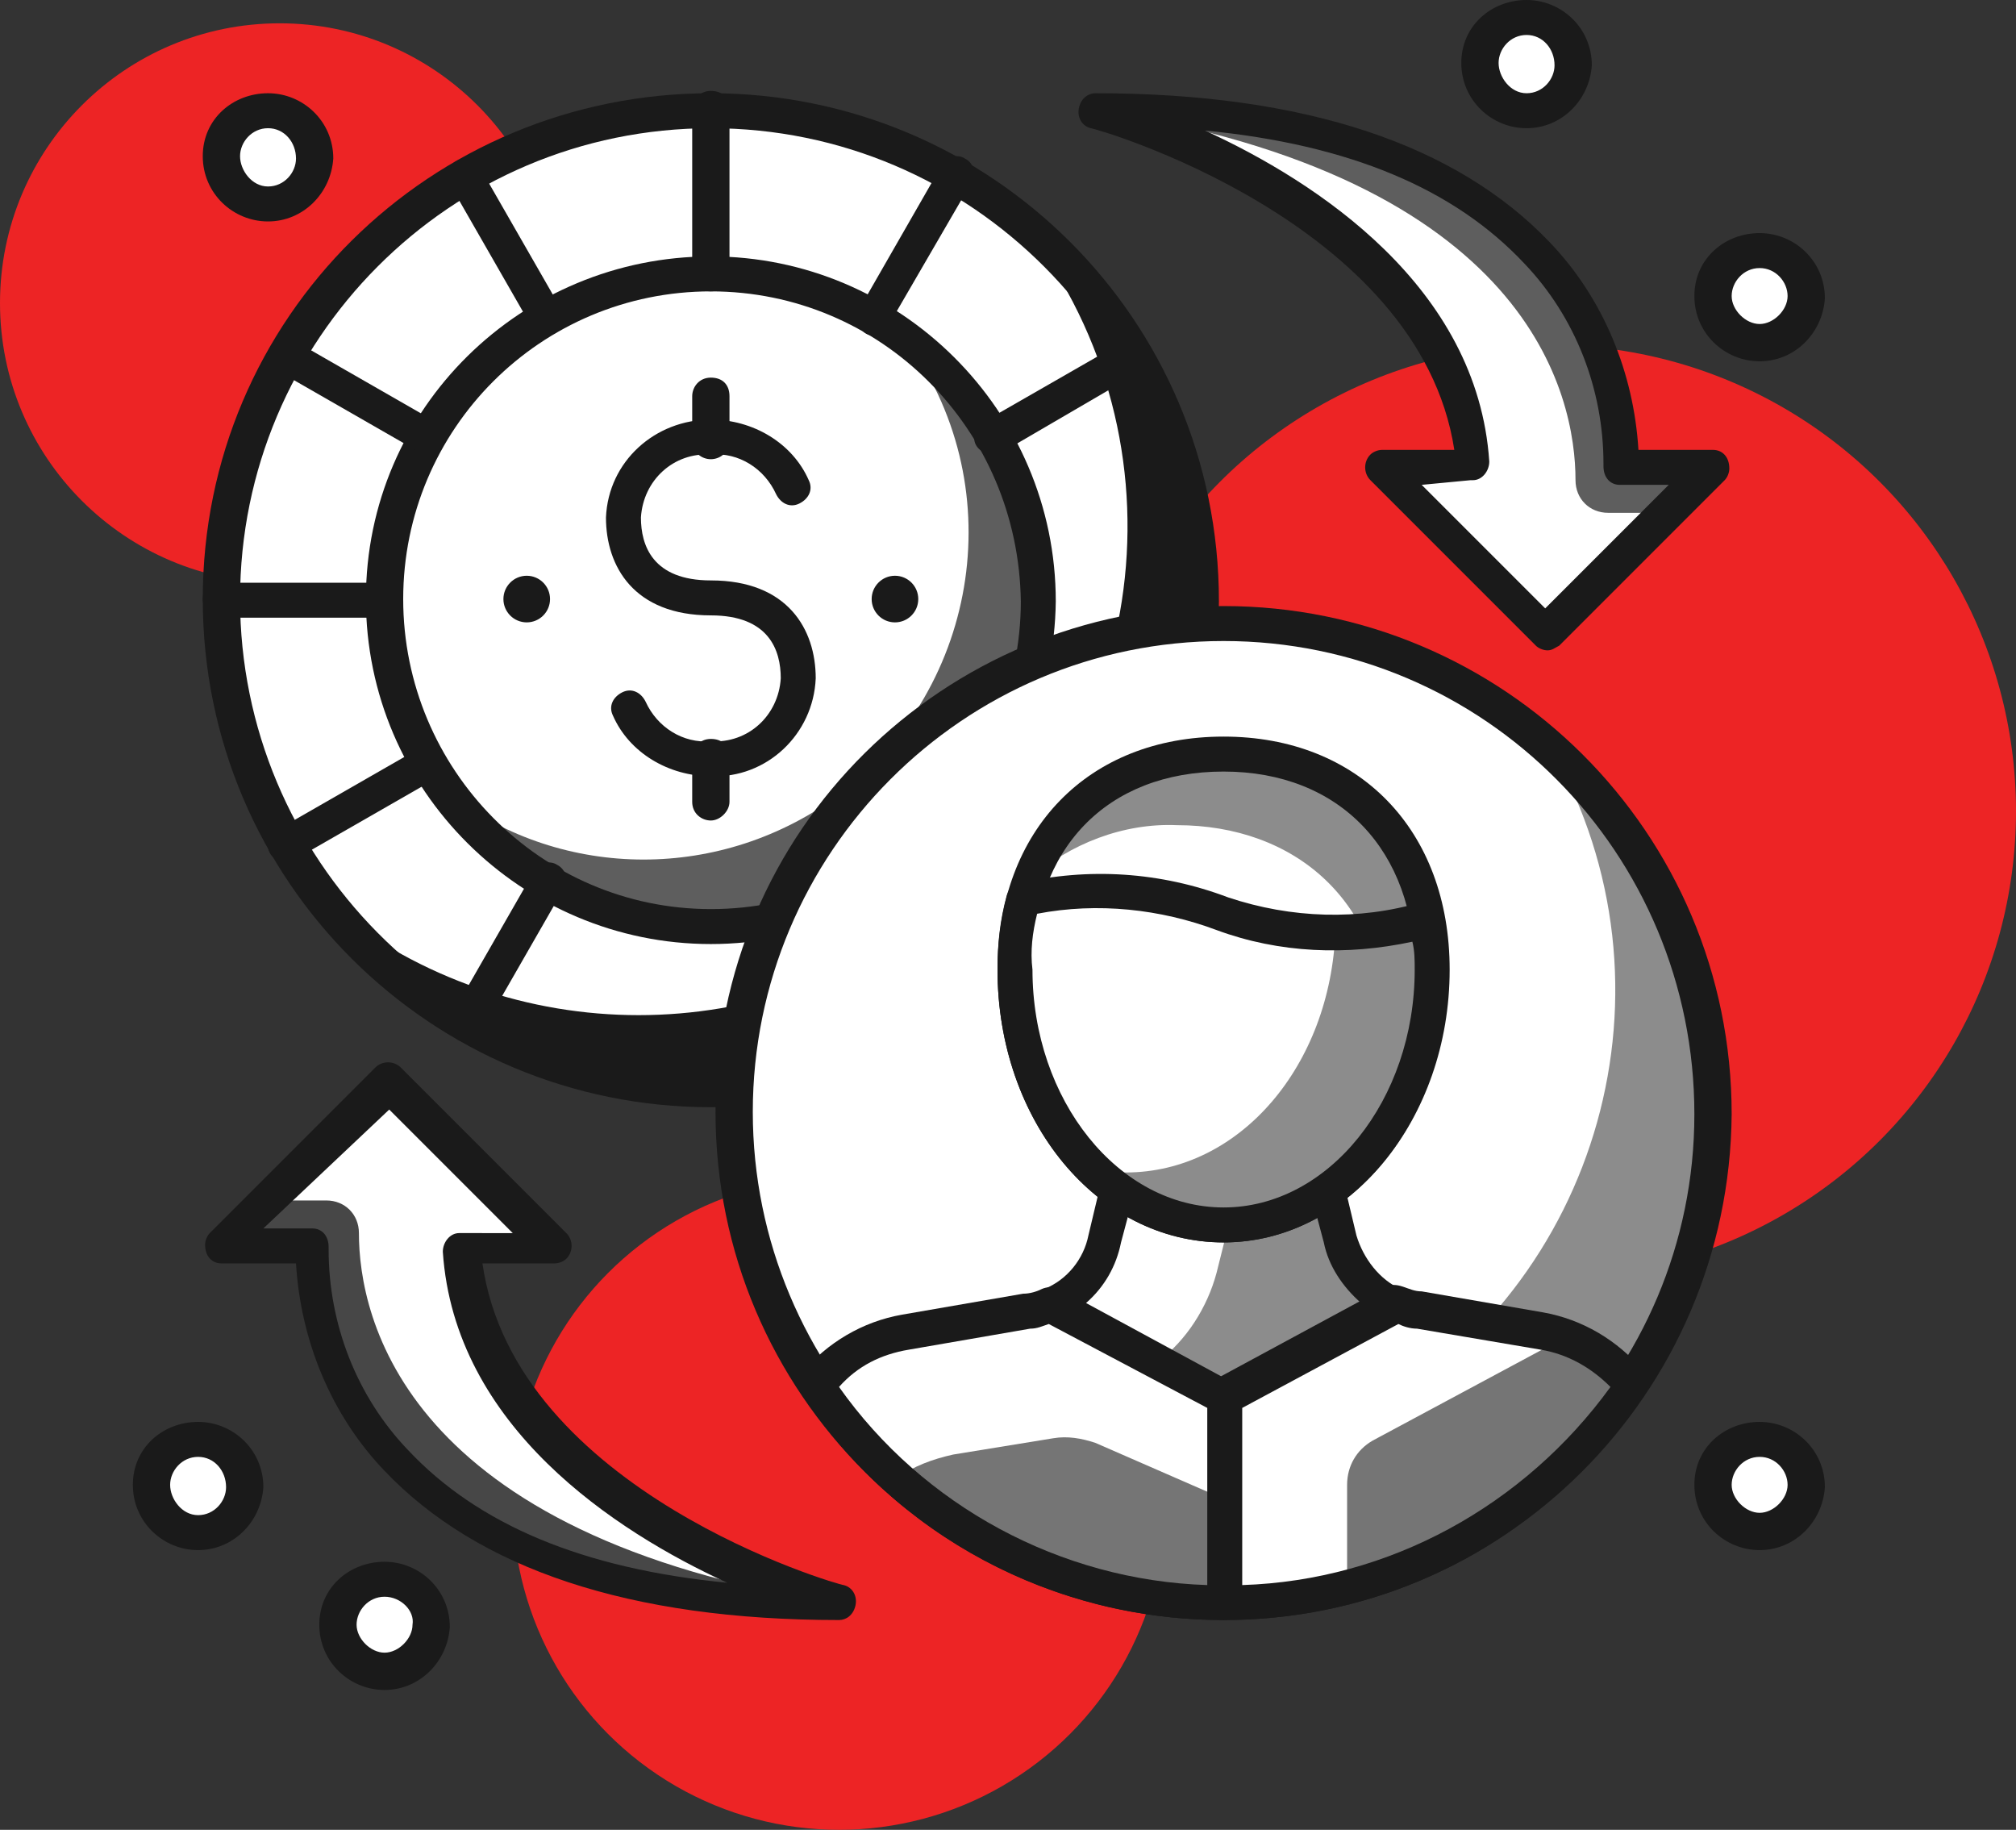 <svg xmlns="http://www.w3.org/2000/svg" xmlns:xlink="http://www.w3.org/1999/xlink" id="layer_1" x="0px" y="0px" viewBox="0 0 86.5 78.5" style="enable-background:new 0 0 86.5 78.5;" xml:space="preserve"><rect x="0" y="0" width="86.5" height="78.5" fill="#333333" stroke="none"/><style type="text/css">	.st0{fill:#ED2425;enable-background:new    ;}	.st1{fill:#FFFFFF;}	.st2{fill:#1a1a1a;}	.st3{opacity:0.7;fill:#1a1a1a;}	.st4{opacity:0.8;fill:#1a1a1a;}	.st5{opacity:0.5;fill:#1a1a1a;enable-background:new    ;}	.st6{opacity:0.6;fill:#1a1a1a;}</style><circle class="st0" cx="36" cy="64.5" r="14"></circle><circle class="st0" cx="12" cy="13" r="12"></circle><circle class="st0" cx="66.5" cy="34.8" r="20"></circle><circle class="st1" cx="30.5" cy="25.7" r="21"></circle><path class="st2" d="M43.7,9.4c7.3,9,5.9,22.2-3.1,29.5c-7.7,6.2-18.7,6.2-26.4,0c7.3,9,20.5,10.4,29.5,3.2s10.4-20.5,3.2-29.5  C45.9,11.4,44.8,10.4,43.7,9.4z"></path><path class="st2" d="M30.5,47.5c-12,0-21.8-9.7-21.8-21.8S18.5,4,30.5,4s21.8,9.7,21.8,21.8C52.2,37.8,42.5,47.5,30.5,47.5z   M30.5,5.5c-11.2,0-20.2,9.1-20.2,20.2S19.3,46,30.5,46s20.3-9.1,20.3-20.2l0,0C50.7,14.6,41.7,5.5,30.5,5.5z"></path><circle class="st1" cx="30.5" cy="25.7" r="14"></circle><path class="st3" d="M38.8,14.5c4.6,6.2,3.3,14.9-2.8,19.6c-5,3.7-11.8,3.7-16.7,0c4.6,6.2,13.4,7.5,19.6,2.9  c6.2-4.6,7.5-13.4,2.9-19.6C40.9,16.3,39.9,15.3,38.8,14.5z"></path><path class="st2" d="M30.5,40.5c-8.1,0-14.8-6.6-14.8-14.8S22.4,11,30.5,11s14.8,6.6,14.8,14.8l0,0C45.2,33.9,38.6,40.5,30.5,40.5z   M30.5,12.5c-7.3,0-13.2,5.9-13.2,13.2S23.2,39,30.5,39s13.3-5.9,13.3-13.2l0,0C43.7,18.4,37.8,12.5,30.5,12.5z"></path><path class="st2" d="M30.5,12.5c-0.4,0-0.8-0.3-0.8-0.8v-7c0-0.4,0.3-0.8,0.8-0.8s0.8,0.3,0.8,0.8v7C31.2,12.2,30.9,12.5,30.5,12.5z  "></path><path class="st2" d="M16.5,26.5h-7c-0.4,0-0.8-0.3-0.8-0.8S9.1,25,9.5,25h7c0.4,0,0.8,0.3,0.8,0.8S16.9,26.5,16.5,26.5z"></path><path class="st2" d="M42.6,19.5c-0.4,0-0.8-0.3-0.8-0.7c0-0.3,0.1-0.5,0.4-0.7l6.1-3.5c0.4-0.2,0.8-0.1,1,0.3c0.2,0.4,0.1,0.8-0.3,1  L43,19.4C42.9,19.5,42.8,19.5,42.6,19.5z"></path><path class="st2" d="M12.3,37c-0.4,0-0.8-0.3-0.8-0.7c0-0.3,0.1-0.5,0.4-0.7l6.1-3.5c0.4-0.2,0.8-0.1,1,0.3c0.2,0.4,0.1,0.8-0.3,1  l-6.1,3.5C12.6,37,12.4,37,12.3,37z"></path><path class="st2" d="M37.5,14.4c-0.4,0-0.7-0.3-0.7-0.8c0-0.1,0-0.3,0.1-0.4l3.5-6.1c0.2-0.4,0.7-0.5,1-0.3c0.4,0.2,0.5,0.7,0.3,1  c0,0,0,0,0,0L38.1,14C38,14.2,37.8,14.4,37.5,14.4z"></path><path class="st2" d="M20,44.7c-0.4,0-0.7-0.3-0.7-0.8c0-0.1,0-0.3,0.1-0.4l3.5-6.1c0.2-0.4,0.7-0.5,1-0.3c0.4,0.2,0.5,0.7,0.3,1  c0,0,0,0,0,0l-3.5,6.1C20.5,44.5,20.3,44.7,20,44.7z"></path><path class="st2" d="M23.5,14.4c-0.3,0-0.5-0.1-0.7-0.4l-3.5-6.1c-0.2-0.4-0.1-0.8,0.3-1c0.4-0.2,0.8-0.1,1,0.3l3.5,6.1  c0.2,0.4,0.1,0.8-0.3,1C23.8,14.3,23.6,14.4,23.5,14.4L23.5,14.4z"></path><path class="st2" d="M18.4,19.5c-0.1,0-0.3,0-0.4-0.1l-6.1-3.5c-0.4-0.2-0.5-0.7-0.3-1c0.2-0.3,0.7-0.5,1-0.3l6.1,3.5  c0.4,0.2,0.5,0.7,0.3,1C18.9,19.4,18.6,19.5,18.4,19.5L18.4,19.5z"></path><path class="st2" d="M30.5,33.3c-1.8,0-3.5-1-4.2-2.6c-0.2-0.4,0-0.8,0.4-1c0.4-0.2,0.8,0,1,0.4c0.5,1.1,1.6,1.8,2.8,1.7  c1.6,0.1,2.9-1.1,3-2.7c0-1.2-0.5-2.7-3-2.7c-3.3,0-4.5-2.1-4.5-4.2c0.1-2.4,2.1-4.2,4.5-4.2c1.8,0,3.5,1,4.2,2.6  c0.2,0.4,0,0.8-0.4,1s-0.8,0-1-0.4c-0.5-1.1-1.6-1.8-2.8-1.7c-1.6-0.1-2.9,1.1-3,2.7c0,1.2,0.5,2.7,3,2.7c3.3,0,4.5,2.1,4.5,4.2  C34.9,31.5,32.9,33.4,30.5,33.3z"></path><path class="st2" d="M30.5,19.7c-0.4,0-0.8-0.3-0.8-0.8v-1.9c0-0.4,0.3-0.8,0.8-0.8s0.8,0.3,0.8,0.8v1.9  C31.3,19.4,30.9,19.7,30.5,19.7z"></path><path class="st2" d="M30.5,35.2c-0.4,0-0.8-0.3-0.8-0.8v-1.9c0-0.4,0.3-0.8,0.8-0.8s0.8,0.3,0.8,0.8v1.9  C31.3,34.8,30.9,35.2,30.5,35.2z"></path><circle class="st2" cx="38.4" cy="25.7" r="1"></circle><circle class="st2" cx="22.6" cy="25.7" r="1"></circle><path class="st1" d="M66.4,27.2l7.1-7.1h-4c0,0,1.1-15.3-22.5-15.3C47,4.7,62.4,9,63.2,20h-4L66.4,27.2z"></path><path class="st3" d="M69.5,20c0,0,1.1-15.3-22.5-15.3c18.7,2.9,20.6,12.3,20.6,15.9c0,0.8,0.6,1.4,1.4,1.4h2.4l2-2L69.5,20z"></path><path class="st2" d="M66.4,27.9L66.4,27.9c-0.2,0-0.4-0.1-0.5-0.2l-7.1-7.1c-0.3-0.3-0.3-0.8,0-1.1c0.1-0.1,0.3-0.2,0.5-0.2h3.1  C60.9,9.5,47,5.5,46.8,5.5c-0.4-0.1-0.6-0.5-0.5-0.9C46.4,4.2,46.7,4,47,4c9,0,15.5,2.2,19.5,6.4c2.3,2.4,3.6,5.6,3.8,8.9h3.2  c0.4,0,0.7,0.3,0.7,0.8c0,0.2-0.1,0.4-0.2,0.5l-7.1,7.1C66.7,27.8,66.6,27.9,66.4,27.9z M61,20.8l5.3,5.3l5.3-5.3h-2.1  c-0.4,0-0.7-0.3-0.7-0.8c0,0,0,0,0-0.1c0-3.2-1.2-6.3-3.4-8.6c-3-3.2-7.5-5.1-13.7-5.7c4.8,2.2,11.7,6.7,12.2,14.2  c0,0.4-0.3,0.8-0.7,0.8c0,0,0,0-0.1,0L61,20.8z"></path><path class="st1" d="M16.6,46.3l-7.1,7.1h4c0,0-1.1,15.3,22.5,15.3c0,0-15.4-4.2-16.2-15.3h4L16.6,46.3z"></path><path class="st4" d="M13.5,53.5c0,0-1.1,15.3,22.5,15.3c-18.7-2.9-20.6-12.3-20.6-15.9c0-0.8-0.6-1.4-1.4-1.4h-2.4l-2,2H13.5z"></path><path class="st2" d="M36,69.5c-9,0-15.5-2.2-19.5-6.4c-2.3-2.4-3.6-5.6-3.8-8.9H9.5c-0.4,0-0.7-0.3-0.7-0.8c0-0.2,0.1-0.4,0.2-0.5  l7.1-7.1c0.3-0.3,0.8-0.3,1.1,0l7.1,7.1c0.3,0.3,0.3,0.8,0,1.1c-0.1,0.1-0.3,0.2-0.5,0.2h-3.1C22.1,64,36,68,36.2,68  c0.4,0.1,0.6,0.5,0.5,0.9C36.6,69.3,36.3,69.5,36,69.5L36,69.5z M11.3,52.7h2.1c0.4,0,0.7,0.3,0.7,0.8c0,0,0,0,0,0.1  c0,3.2,1.2,6.3,3.4,8.6c3,3.2,7.5,5.1,13.7,5.7c-4.8-2.2-11.7-6.7-12.2-14.2c0-0.4,0.3-0.8,0.7-0.8c0,0,0,0,0.1,0H22l-5.3-5.3  L11.3,52.7z"></path><circle class="st1" cx="52.5" cy="47.8" r="21"></circle><path class="st5" d="M66.6,32.2c5.7,10.1,2.1,22.9-8,28.6c-7.9,4.4-17.7,3.3-24.4-2.8c5.7,10.1,18.5,13.7,28.6,8.1  c10.1-5.7,13.7-18.5,8.1-28.6C69.7,35.5,68.3,33.8,66.6,32.2z"></path><path class="st2" d="M52.5,69.5c-12,0-21.8-9.7-21.8-21.8S40.5,26,52.5,26s21.8,9.7,21.8,21.8C74.2,59.8,64.5,69.5,52.5,69.5z   M52.5,27.5c-11.2,0-20.2,9.1-20.2,20.2S41.3,68,52.5,68s20.2-9.1,20.2-20.2l0,0C72.7,36.6,63.7,27.5,52.5,27.5z"></path><path class="st1" d="M57.6,53.1L57,51H48l-0.5,2.1c-0.3,1.3-1.2,2.3-2.4,2.8l7.4,4l7.4-4C58.8,55.4,57.9,54.4,57.6,53.1z"></path><path class="st5" d="M59.9,56c-1.2-0.5-2.1-1.6-2.4-2.8L57,51h-3.9l-0.9,3.6c-0.4,1.5-1.3,2.9-2.5,3.8l2.8,1.5L59.9,56z"></path><path class="st2" d="M52.5,60.7c-0.1,0-0.2,0-0.4-0.1l-7.4-4c-0.4-0.2-0.5-0.6-0.3-1c0.1-0.1,0.2-0.3,0.4-0.3c1-0.4,1.7-1.3,1.9-2.3  l0.5-2.1c0.1-0.3,0.4-0.6,0.7-0.6H57c0.3,0,0.6,0.2,0.7,0.6l0.5,2.1c0.3,1,1,1.9,1.9,2.3c0.4,0.2,0.5,0.6,0.4,1  c-0.1,0.2-0.2,0.3-0.3,0.4l-7.4,4C52.7,60.6,52.6,60.7,52.5,60.7z M46.6,55.9l5.9,3.2l5.9-3.2c-0.8-0.7-1.4-1.6-1.6-2.6l0,0  l-0.4-1.5h-7.9l-0.4,1.5C47.9,54.3,47.4,55.2,46.6,55.9z"></path><path class="st1" d="M61.5,41.6c0,6-4,10.9-9,10.9s-9-4.9-9-10.9s4-9.2,9-9.2S61.5,35.6,61.5,41.6z"></path><path class="st5" d="M59.5,44.6c0,1.8-0.4,3.6-1.1,5.3c2-2.3,3.2-5.2,3.1-8.3c0-6-4-9.2-9-9.2c-3.7,0-6.9,1.8-8.3,5.3  c1.7-1.5,4-2.4,6.3-2.3C55.5,35.4,59.5,38.6,59.5,44.6z"></path><path class="st2" d="M52.5,53.3c-5.4,0-9.7-5.2-9.7-11.7c0-6,3.9-10,9.7-10s9.7,4,9.7,10C62.2,48,57.9,53.3,52.5,53.3z M52.5,33.1  c-5,0-8.2,3.3-8.2,8.5c0,5.6,3.7,10.2,8.2,10.2s8.2-4.6,8.2-10.2C60.7,36.5,57.5,33.1,52.5,33.1z"></path><path class="st1" d="M52.5,39.2c-2.7-1.1-5.7-1.3-8.6-0.6c-0.3,1-0.4,2-0.4,3c0,6,4,10.9,9,10.9s9-4.9,9-10.9c0-0.7-0.1-1.4-0.2-2.2  C58.4,40.3,55.3,40.2,52.5,39.2z"></path><path class="st5" d="M61.3,39.4c-1.3,0.3-2.7,0.5-4,0.5c-0.2,5.8-4.1,10.4-9,10.4c-0.4,0-0.8,0-1.2-0.1c1.5,1.4,3.4,2.2,5.4,2.2  c5,0,9-4.9,9-10.9C61.5,40.9,61.4,40.2,61.3,39.4z"></path><path class="st2" d="M52.5,53.3c-5.4,0-9.7-5.2-9.7-11.7c0-1.1,0.1-2.1,0.4-3.2c0.1-0.3,0.3-0.5,0.5-0.5c3-0.7,6.1-0.5,9,0.6l0,0  c2.7,0.9,5.6,1,8.3,0.2c0.4-0.1,0.8,0.1,0.9,0.5c0,0,0,0,0,0.1c0.1,0.8,0.2,1.5,0.2,2.3C62.2,48,57.9,53.3,52.5,53.3z M44.5,39.2  c-0.2,0.8-0.3,1.6-0.2,2.4c0,5.6,3.7,10.2,8.2,10.2s8.2-4.6,8.2-10.2c0-0.4,0-0.8-0.1-1.2c-2.8,0.6-5.7,0.5-8.4-0.5l0,0  C49.8,39,47.1,38.7,44.5,39.2z"></path><path class="st1" d="M70,59.4c-1-1.2-2.3-2-3.8-2.2l-5.2-0.9c-0.3-0.1-0.7-0.2-1-0.3l-7.4,4v8.8C59.5,68.8,66.1,65.2,70,59.4z"></path><path class="st6" d="M70,59.4c-0.8-0.9-1.7-1.6-2.9-2l-8.2,4.4c-0.7,0.4-1.1,1.1-1.1,1.9v4.4C62.8,66.8,67.1,63.7,70,59.4z"></path><path class="st2" d="M52.5,69.5c-0.4,0-0.8-0.3-0.8-0.8v-8.8c0-0.3,0.2-0.5,0.4-0.7l7.4-4c0.2-0.1,0.4-0.1,0.7,0  c0.3,0.1,0.5,0.2,0.8,0.2l5.2,0.9c1.7,0.3,3.2,1.2,4.3,2.5c0.2,0.3,0.2,0.6,0,0.9C66.6,65.9,59.8,69.5,52.5,69.5z M53.3,60.4V68  c6.3-0.2,12.1-3.4,15.8-8.5c-0.8-0.8-1.8-1.4-3-1.6L60.8,57c-0.3,0-0.6-0.1-0.8-0.2L53.3,60.4z"></path><path class="st1" d="M45.1,56c-0.3,0.1-0.7,0.2-1,0.3l-5.2,0.9c-1.5,0.3-2.8,1.1-3.8,2.2c3.9,5.8,10.4,9.4,17.5,9.4l0,0v-8.8  L45.1,56z"></path><path class="st6" d="M52.5,68.8v-4.5L47,61.9c-0.6-0.2-1.2-0.3-1.8-0.2l-4.3,0.7c-0.9,0.2-1.7,0.5-2.4,1  C42.4,66.9,47.3,68.8,52.5,68.8L52.5,68.8z"></path><path class="st2" d="M52.5,69.5c-7.3,0-14.1-3.6-18.1-9.7c-0.2-0.3-0.2-0.6,0-0.9c1.1-1.3,2.6-2.2,4.3-2.5l5.2-0.9  c0.3,0,0.6-0.1,0.8-0.2c0.2-0.1,0.5-0.1,0.7,0l7.4,4c0.2,0.1,0.4,0.4,0.4,0.7v8.8C53.3,69.2,52.9,69.5,52.5,69.5z M36,59.5  c3.6,5.1,9.5,8.3,15.8,8.5v-7.6L45,56.8c-0.3,0.1-0.5,0.2-0.8,0.2L39,57.9C37.8,58.1,36.8,58.6,36,59.5z"></path><circle class="st1" cx="11.5" cy="6.8" r="2"></circle><path class="st2" d="M11.5,9.5c-1.5,0-2.8-1.2-2.8-2.8S10,4,11.5,4s2.8,1.2,2.8,2.8C14.2,8.3,13,9.5,11.5,9.5z M11.5,5.5  c-0.7,0-1.2,0.6-1.2,1.2S10.8,8,11.5,8s1.2-0.6,1.2-1.2C12.7,6.1,12.2,5.5,11.5,5.5z"></path><circle class="st1" cx="65.5" cy="2.8" r="2"></circle><path class="st2" d="M65.5,5.5c-1.5,0-2.8-1.2-2.8-2.8S64,0,65.5,0s2.8,1.2,2.8,2.8C68.2,4.3,67,5.5,65.5,5.5z M65.5,1.5  c-0.7,0-1.2,0.6-1.2,1.2S64.8,4,65.5,4s1.2-0.6,1.2-1.2C66.7,2.1,66.2,1.5,65.5,1.5z"></path><circle class="st1" cx="75.5" cy="12.8" r="2"></circle><path class="st2" d="M75.5,15.5c-1.5,0-2.8-1.2-2.8-2.8S74,10,75.5,10s2.8,1.2,2.8,2.8C78.2,14.3,77,15.5,75.5,15.5z M75.5,11.5  c-0.7,0-1.2,0.6-1.2,1.2s0.6,1.2,1.2,1.2s1.2-0.6,1.2-1.2C76.7,12.1,76.2,11.5,75.5,11.5z"></path><circle class="st1" cx="8.5" cy="63.8" r="2"></circle><path class="st2" d="M8.5,66.5c-1.5,0-2.8-1.2-2.8-2.8S7,61,8.5,61s2.8,1.2,2.8,2.8C11.2,65.3,10,66.5,8.5,66.5z M8.5,62.5  c-0.7,0-1.2,0.6-1.2,1.2S7.8,65,8.5,65s1.2-0.6,1.2-1.2C9.7,63.1,9.2,62.5,8.5,62.5z"></path><circle class="st1" cx="16.5" cy="69.8" r="2"></circle><path class="st2" d="M16.5,72.5c-1.5,0-2.8-1.2-2.8-2.8S15,67,16.5,67s2.8,1.2,2.8,2.8C19.2,71.3,18,72.5,16.5,72.5z M16.5,68.5  c-0.7,0-1.2,0.6-1.2,1.2s0.6,1.2,1.2,1.2s1.2-0.6,1.2-1.2C17.8,69.1,17.2,68.5,16.5,68.5z"></path><circle class="st1" cx="75.5" cy="63.8" r="2"></circle><path class="st2" d="M75.5,66.5c-1.5,0-2.8-1.2-2.8-2.8S74,61,75.5,61s2.8,1.2,2.8,2.8C78.2,65.3,77,66.5,75.5,66.5z M75.5,62.5  c-0.7,0-1.2,0.6-1.2,1.2s0.6,1.2,1.2,1.2s1.2-0.6,1.2-1.2C76.7,63.1,76.2,62.5,75.5,62.5z"></path></svg>
